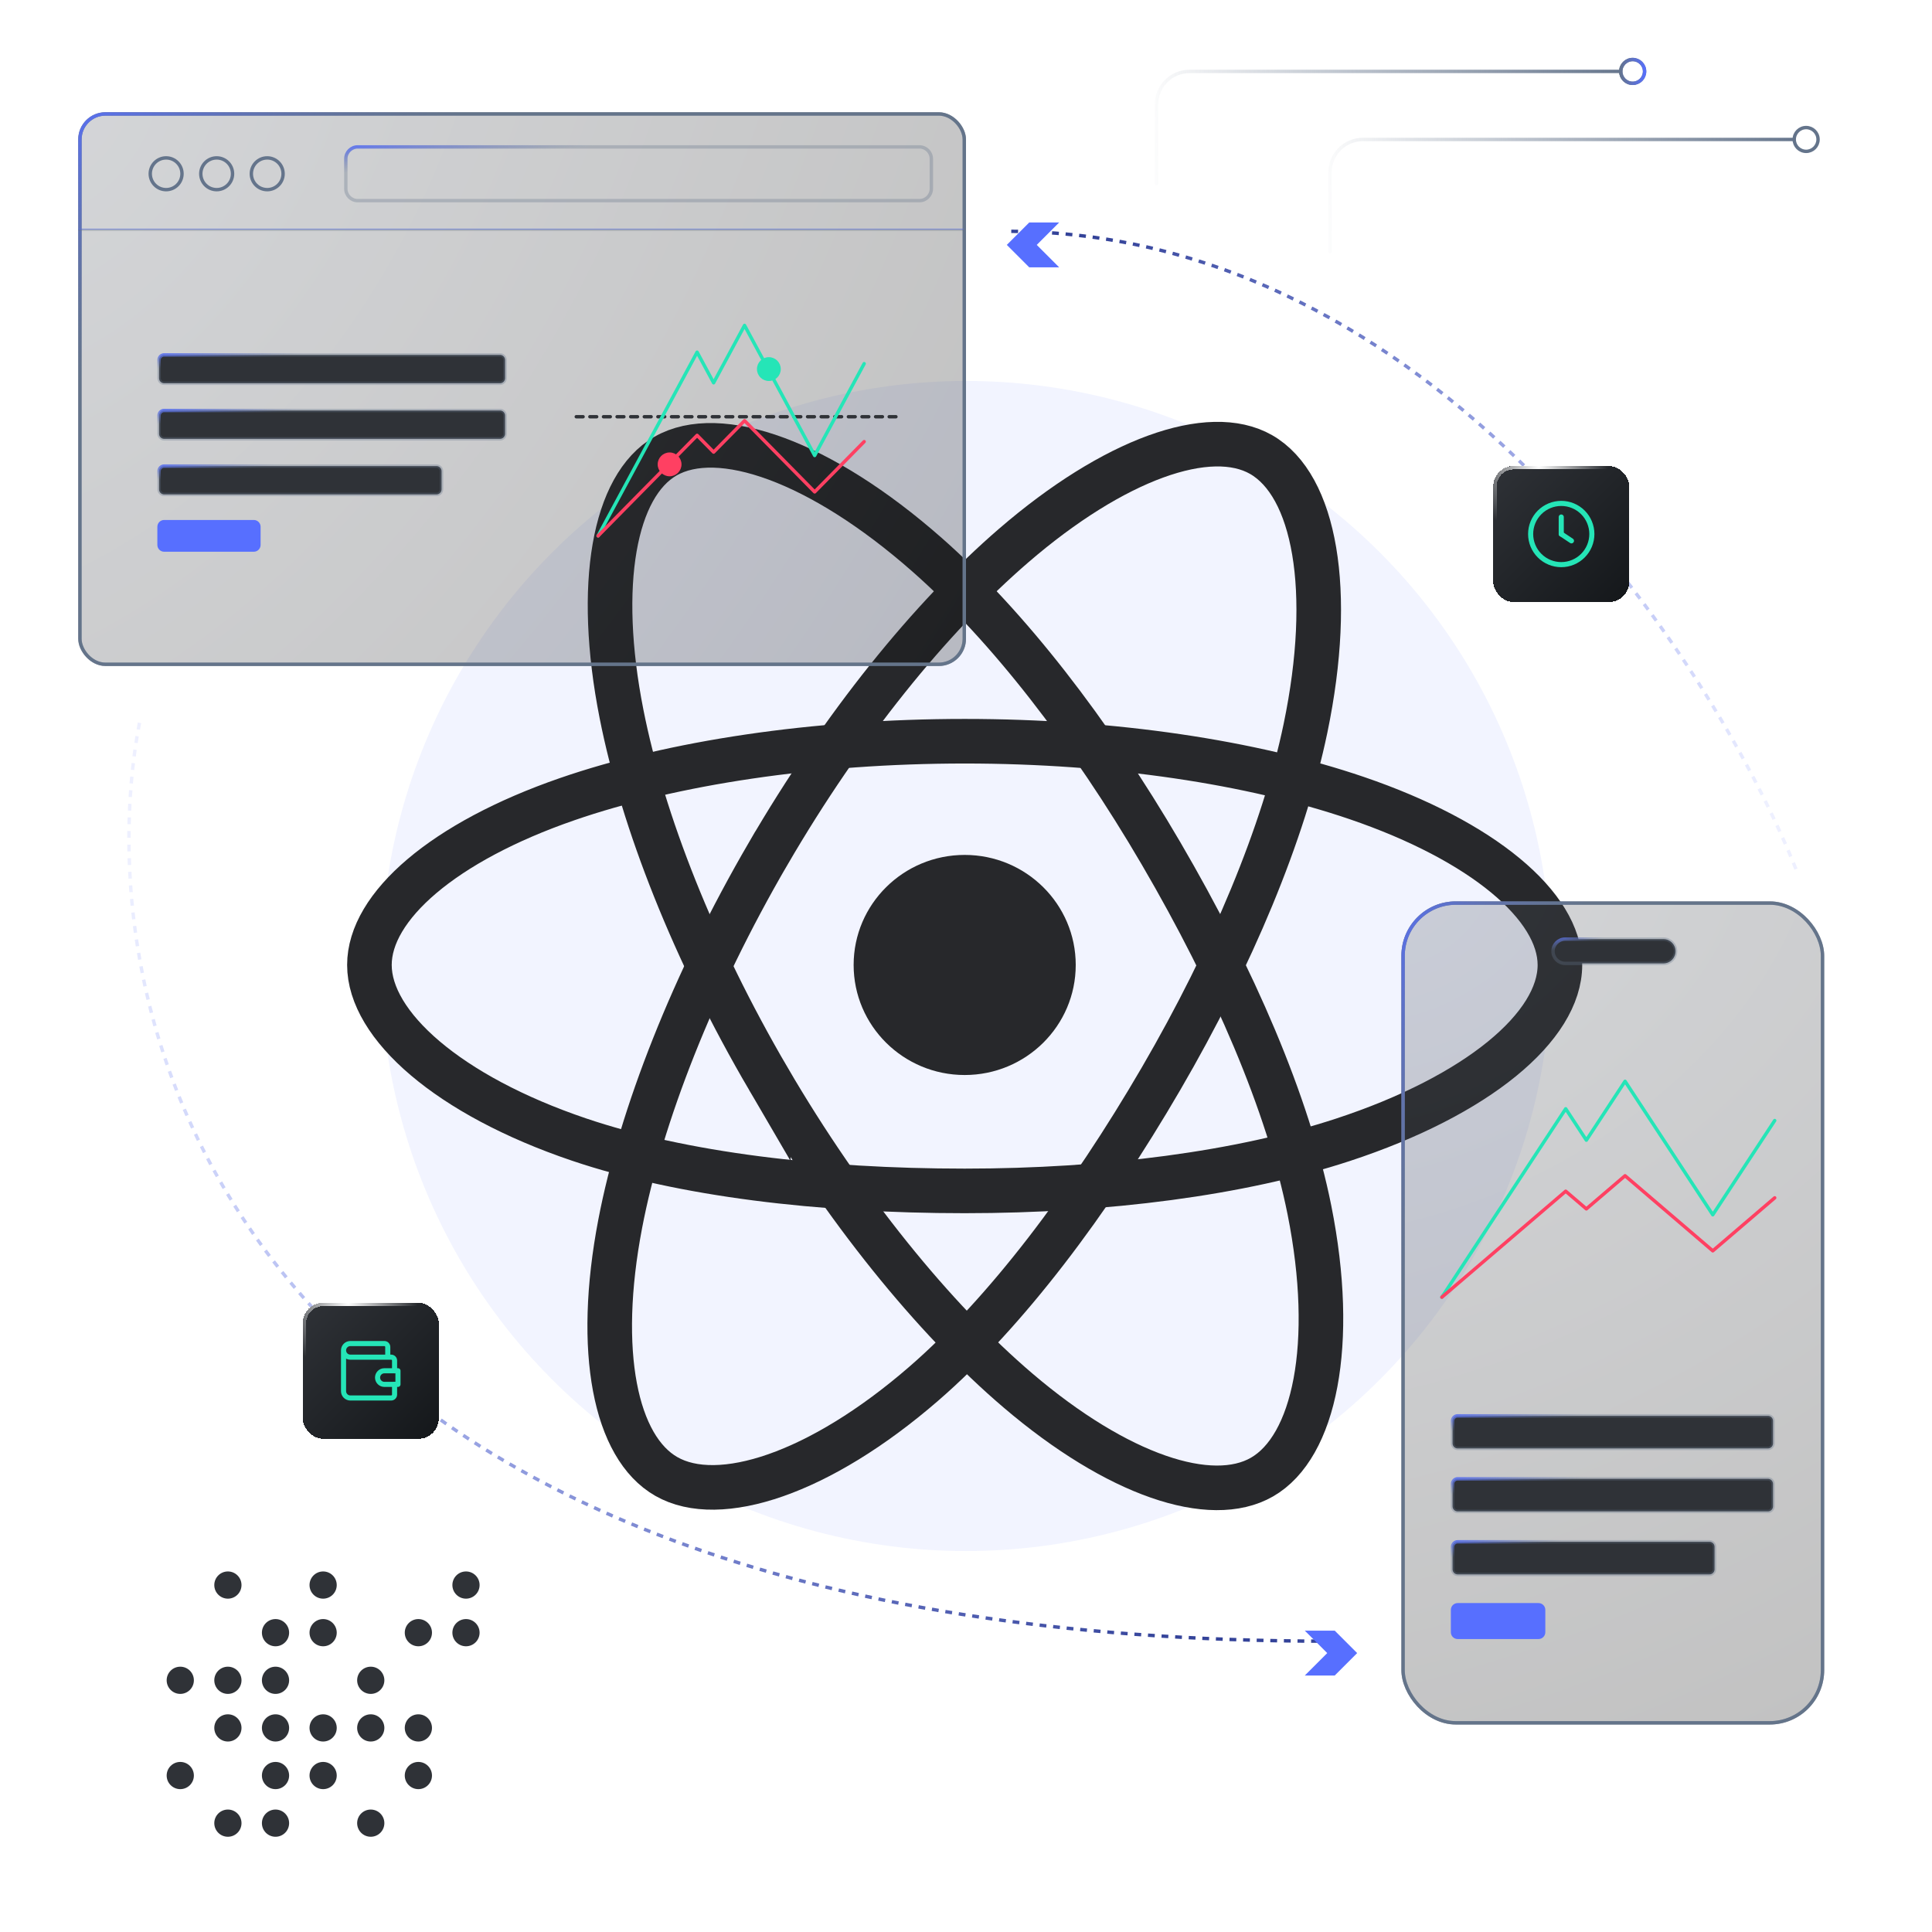 <svg width="568" height="568" viewBox="0 0 568 568" fill="none" xmlns="http://www.w3.org/2000/svg">
<g clip-path="url(#clip0_72_221)">
<g opacity="0.08" filter="url(#filter0_f_72_221)">
<circle cx="284" cy="284" r="172" fill="#576FFF"/>
</g>
<path d="M283.613 316.049C301.644 316.049 316.261 301.564 316.261 283.696C316.261 265.828 301.644 251.343 283.613 251.343C265.582 251.343 250.965 265.828 250.965 283.696C250.965 301.564 265.582 316.049 283.613 316.049Z" fill="#27282B"/>
<path fill-rule="evenodd" clip-rule="evenodd" d="M283.612 217.915C327.447 217.915 368.168 224.148 398.871 234.623C435.864 247.244 458.609 266.374 458.609 283.696C458.609 301.747 434.504 322.07 394.778 335.113C364.745 344.974 325.222 350.121 283.612 350.121C240.951 350.121 200.552 345.29 170.18 335.005C131.754 321.989 108.609 301.403 108.609 283.696C108.609 266.514 130.326 247.532 166.799 234.931C197.617 224.283 239.344 217.915 283.606 217.915H283.612Z" stroke="#27282B" stroke-width="13.109"/>
<path fill-rule="evenodd" clip-rule="evenodd" d="M225.825 250.995C247.724 213.366 273.514 181.523 298.01 160.398C327.523 134.946 355.609 124.979 370.751 133.631C386.531 142.649 392.254 173.496 383.81 214.113C377.433 244.823 362.182 281.321 341.395 317.041C320.081 353.664 295.677 385.93 271.515 406.859C240.941 433.344 211.383 442.928 195.904 434.082C180.883 425.505 175.14 397.374 182.345 359.767C188.433 327.993 203.712 288.992 225.818 250.995L225.825 250.995Z" stroke="#27282B" stroke-width="13.109"/>
<path fill-rule="evenodd" clip-rule="evenodd" d="M225.882 317.137C203.921 279.55 188.969 241.498 182.728 209.918C175.216 171.868 180.527 142.776 195.655 134.098C211.42 125.054 241.246 135.546 272.539 163.081C296.199 183.898 320.494 215.213 341.342 250.9C362.717 287.487 378.737 324.555 384.968 355.75C392.854 395.227 386.472 425.39 371.007 434.261C356.002 442.87 328.543 433.756 299.264 408.787C274.526 387.693 248.059 355.097 225.882 317.136V317.137Z" stroke="#27282B" stroke-width="13.109"/>
<g filter="url(#filter1_b_72_221)">
<rect x="23" y="33" width="261" height="162.802" rx="8" fill="url(#paint0_radial_72_221)" fill-opacity="0.25"/>
<rect x="23.5" y="33.5" width="260" height="161.802" rx="7.5" stroke="#64748B"/>
</g>
<g filter="url(#filter2_b_72_221)">
<rect x="23.5" y="33.5" width="260" height="161.802" rx="7.5" stroke="url(#paint1_linear_72_221)"/>
</g>
<path d="M101.672 46.691C101.672 44.758 103.239 43.191 105.172 43.191H270.31C272.243 43.191 273.81 44.758 273.81 46.691V55.488C273.81 57.421 272.243 58.988 270.31 58.988H105.172C103.239 58.988 101.672 57.421 101.672 55.488V46.691Z" stroke="url(#paint2_linear_72_221)"/>
<circle cx="48.84" cy="51.089" r="4.668" stroke="#64748B"/>
<circle cx="78.559" cy="51.089" r="4.668" stroke="#64748B"/>
<circle cx="63.7" cy="51.089" r="4.668" stroke="#64748B"/>
<rect x="23" y="67.24" width="260.354" height="0.646" fill="url(#paint3_linear_72_221)"/>
<path d="M46.762 122.181C46.762 121.353 47.433 120.681 48.262 120.681H146.993C147.822 120.681 148.493 121.353 148.493 122.181V127.521C148.493 128.349 147.822 129.021 146.993 129.021H48.262C47.433 129.021 46.762 128.349 46.762 127.521V122.181Z" fill="#2F3237" stroke="url(#paint4_linear_72_221)"/>
<path d="M46.762 105.838C46.762 105.009 47.433 104.338 48.262 104.338H146.993C147.822 104.338 148.493 105.009 148.493 105.838V111.177C148.493 112.005 147.822 112.677 146.993 112.677H48.262C47.433 112.677 46.762 112.005 46.762 111.177V105.838Z" fill="#2F3237" stroke="url(#paint5_linear_72_221)"/>
<path d="M46.762 138.525C46.762 137.697 47.433 137.025 48.262 137.025H128.315C129.143 137.025 129.815 137.697 129.815 138.525V143.864C129.815 144.693 129.143 145.364 128.315 145.364H48.262C47.433 145.364 46.762 144.693 46.762 143.864V138.525Z" fill="#2F3237" stroke="url(#paint6_linear_72_221)"/>
<path d="M169.422 122.516H263.398" stroke="#2F3237" stroke-linecap="round" stroke-dasharray="2 2"/>
<path d="M46.262 154.869C46.262 153.764 47.157 152.869 48.262 152.869H74.614C75.719 152.869 76.614 153.764 76.614 154.869V160.208C76.614 161.312 75.719 162.208 74.614 162.208H48.262C47.157 162.208 46.262 161.312 46.262 160.208V154.869Z" fill="#576FFF"/>
<path d="M254.059 106.915L239.507 133.914L218.892 95.666L209.797 112.54L204.946 103.54L175.842 157.538" stroke="#25E5B7" stroke-linecap="round" stroke-linejoin="round"/>
<path d="M254.059 129.839L239.507 144.612L218.892 123.683L209.797 132.917L204.946 127.992L175.842 157.538" stroke="#FF4062" stroke-linecap="round" stroke-linejoin="round"/>
<g filter="url(#filter3_d_72_221)">
<circle cx="196.858" cy="136.525" r="3.502" fill="#FF4062"/>
</g>
<g filter="url(#filter4_d_72_221)">
<circle cx="226.041" cy="108.507" r="3.502" fill="#25E5B7"/>
</g>
<path d="M528 255.5C502.833 193 421.2 68 296 68" stroke="url(#paint7_linear_72_221)" stroke-dasharray="2 2"/>
<g filter="url(#filter5_d_72_221)">
<path d="M311.4 74.6L302.6 74.6L296 68L302.6 61.4L311.4 61.4L304.8 68L311.4 74.6Z" fill="#576FFF"/>
</g>
<path d="M41.002 212.5C23.835 302.5 69.702 482.5 390.502 482.5" stroke="url(#paint8_linear_72_221)" stroke-dasharray="2 2"/>
<g filter="url(#filter6_d_72_221)">
<path d="M383.6 475.4H392.4L399 482L392.4 488.6H383.6L390.2 482L383.6 475.4Z" fill="#576FFF"/>
</g>
<g filter="url(#filter7_d_72_221)">
<rect x="89" y="379" width="40" height="40" rx="6" fill="url(#paint9_linear_72_221)" shape-rendering="crispEdges"/>
<rect x="89.5" y="379.5" width="39" height="39" rx="5.5" stroke="url(#paint10_radial_72_221)" shape-rendering="crispEdges"/>
<g clip-path="url(#clip1_72_221)">
<path d="M114 395V392C114 391.735 113.895 391.48 113.707 391.293C113.52 391.105 113.265 391 113 391H103C102.47 391 101.961 391.211 101.586 391.586C101.211 391.961 101 392.47 101 393M101 393C101 393.53 101.211 394.039 101.586 394.414C101.961 394.789 102.47 395 103 395H115C115.265 395 115.52 395.105 115.707 395.293C115.895 395.48 116 395.735 116 396V399M101 393V405C101 405.53 101.211 406.039 101.586 406.414C101.961 406.789 102.47 407 103 407H115C115.265 407 115.52 406.895 115.707 406.707C115.895 406.52 116 406.265 116 406V403" stroke="#25E5B7" stroke-width="1.5" stroke-linecap="round" stroke-linejoin="round"/>
<path d="M117 399V403H113C112.47 403 111.961 402.789 111.586 402.414C111.211 402.039 111 401.53 111 401C111 400.47 111.211 399.961 111.586 399.586C111.961 399.211 112.47 399 113 399H117Z" stroke="#25E5B7" stroke-width="1.5" stroke-linecap="round" stroke-linejoin="round"/>
</g>
</g>
<g filter="url(#filter8_d_72_221)">
<rect x="439" y="133" width="40" height="40" rx="6" fill="url(#paint11_linear_72_221)" shape-rendering="crispEdges"/>
<rect x="439.5" y="133.5" width="39" height="39" rx="5.5" stroke="url(#paint12_radial_72_221)" shape-rendering="crispEdges"/>
<g clip-path="url(#clip2_72_221)">
<path d="M450 153C450 154.182 450.233 155.352 450.685 156.444C451.137 157.536 451.8 158.528 452.636 159.364C453.472 160.2 454.464 160.863 455.556 161.315C456.648 161.767 457.818 162 459 162C460.182 162 461.352 161.767 462.444 161.315C463.536 160.863 464.528 160.2 465.364 159.364C466.2 158.528 466.863 157.536 467.315 156.444C467.767 155.352 468 154.182 468 153C468 151.818 467.767 150.648 467.315 149.556C466.863 148.464 466.2 147.472 465.364 146.636C464.528 145.8 463.536 145.137 462.444 144.685C461.352 144.233 460.182 144 459 144C457.818 144 456.648 144.233 455.556 144.685C454.464 145.137 453.472 145.8 452.636 146.636C451.8 147.472 451.137 148.464 450.685 149.556C450.233 150.648 450 151.818 450 153Z" stroke="#25E5B7" stroke-width="1.5" stroke-linecap="round" stroke-linejoin="round"/>
<path d="M459 153L462 155" stroke="#25E5B7" stroke-width="1.5" stroke-linecap="round" stroke-linejoin="round"/>
<path d="M459 148V153" stroke="#25E5B7" stroke-width="1.5" stroke-linecap="round" stroke-linejoin="round"/>
</g>
</g>
<g filter="url(#filter9_b_72_221)">
<rect x="412" y="265" width="124.306" height="242" rx="16" fill="url(#paint13_radial_72_221)" fill-opacity="0.25"/>
<rect x="412.5" y="265.5" width="123.306" height="241" rx="15.5" stroke="#64748B"/>
</g>
<g filter="url(#filter10_b_72_221)">
<rect x="412.5" y="265.5" width="123.306" height="241" rx="15.5" stroke="url(#paint14_linear_72_221)"/>
</g>
<path d="M521.758 329.437L503.552 357.136L477.76 317.896L466.381 335.208L460.312 325.975L423.9 381.372" stroke="#25E5B7" stroke-linecap="round" stroke-linejoin="round"/>
<path d="M521.758 352.158L503.552 367.739L477.76 345.667L466.381 355.404L460.312 350.211L423.9 381.372" stroke="#FF4062" stroke-linecap="round" stroke-linejoin="round"/>
<path d="M456.582 279.667C456.582 277.693 458.182 276.093 460.156 276.093H489.035C491.009 276.093 492.609 277.693 492.609 279.667C492.609 281.641 491.009 283.241 489.035 283.241H460.156C458.182 283.241 456.582 281.641 456.582 279.667Z" fill="#2F3237" stroke="url(#paint15_linear_72_221)"/>
<path d="M427.047 436.268C427.047 435.439 427.718 434.768 428.547 434.768H519.76C520.588 434.768 521.26 435.439 521.26 436.268V442.847C521.26 443.675 520.588 444.347 519.76 444.347H428.547C427.718 444.347 427.047 443.675 427.047 442.847V436.268Z" fill="#2F3237" stroke="url(#paint16_linear_72_221)"/>
<path d="M427.047 417.754C427.047 416.926 427.718 416.254 428.547 416.254H519.76C520.588 416.254 521.26 416.926 521.26 417.754V424.333C521.26 425.162 520.588 425.833 519.76 425.833H428.547C427.718 425.833 427.047 425.162 427.047 424.333V417.754Z" fill="#2F3237" stroke="url(#paint17_linear_72_221)"/>
<path d="M427.047 454.781C427.047 453.953 427.718 453.281 428.547 453.281H502.569C503.397 453.281 504.069 453.953 504.069 454.781V461.361C504.069 462.189 503.397 462.861 502.569 462.861H428.547C427.718 462.861 427.047 462.189 427.047 461.361V454.781Z" fill="#2F3237" stroke="url(#paint18_linear_72_221)"/>
<path d="M426.547 473.295C426.547 472.191 427.442 471.295 428.547 471.295H452.317C453.422 471.295 454.317 472.191 454.317 473.295V479.874C454.317 480.979 453.422 481.874 452.317 481.874H428.547C427.442 481.874 426.547 480.979 426.547 479.874V473.295Z" fill="#576FFF"/>
<circle cx="67" cy="466" r="4" fill="#2F3237"/>
<circle cx="95" cy="466" r="4" fill="#2F3237"/>
<circle cx="137" cy="466" r="4" fill="#2F3237"/>
<circle cx="53" cy="494" r="4" fill="#2F3237"/>
<circle cx="67" cy="494" r="4" fill="#2F3237"/>
<circle cx="53" cy="522" r="4" fill="#2F3237"/>
<circle cx="81" cy="494" r="4" fill="#2F3237"/>
<circle cx="67" cy="508" r="4" fill="#2F3237"/>
<circle cx="67" cy="536" r="4" fill="#2F3237"/>
<circle cx="109" cy="494" r="4" fill="#2F3237"/>
<circle cx="81" cy="480" r="4" fill="#2F3237"/>
<circle cx="81" cy="508" r="4" fill="#2F3237"/>
<circle cx="81" cy="522" r="4" fill="#2F3237"/>
<circle cx="81" cy="536" r="4" fill="#2F3237"/>
<circle cx="95" cy="480" r="4" fill="#2F3237"/>
<circle cx="95" cy="508" r="4" fill="#2F3237"/>
<circle cx="95" cy="522" r="4" fill="#2F3237"/>
<circle cx="109" cy="508" r="4" fill="#2F3237"/>
<circle cx="109" cy="536" r="4" fill="#2F3237"/>
<circle cx="123" cy="480" r="4" fill="#2F3237"/>
<circle cx="123" cy="508" r="4" fill="#2F3237"/>
<circle cx="123" cy="522" r="4" fill="#2F3237"/>
<circle cx="137" cy="480" r="4" fill="#2F3237"/>
<path d="M340 54L340 30.71C340 25.347 344.347 21 349.71 21L476 21" stroke="url(#paint19_linear_72_221)" stroke-linecap="round"/>
<circle cx="480" cy="21" r="3.5" transform="rotate(90 480 21)" stroke="#64748B"/>
<circle cx="480" cy="21" r="3.5" transform="rotate(90 480 21)" stroke="url(#paint20_linear_72_221)"/>
<path d="M391 74L391 50.71C391 45.347 395.347 41 400.71 41L527 41" stroke="url(#paint21_linear_72_221)" stroke-linecap="round"/>
<circle cx="531" cy="41" r="3.5" transform="rotate(90 531 41)" stroke="#64748B"/>
</g>
<defs>
<filter id="filter0_f_72_221" x="-48" y="-48" width="664" height="664" filterUnits="userSpaceOnUse" color-interpolation-filters="sRGB">
<feFlood flood-opacity="0" result="BackgroundImageFix"/>
<feBlend mode="normal" in="SourceGraphic" in2="BackgroundImageFix" result="shape"/>
<feGaussianBlur stdDeviation="80" result="effect1_foregroundBlur_72_221"/>
</filter>
<filter id="filter1_b_72_221" x="3" y="13" width="301" height="202.802" filterUnits="userSpaceOnUse" color-interpolation-filters="sRGB">
<feFlood flood-opacity="0" result="BackgroundImageFix"/>
<feGaussianBlur in="BackgroundImageFix" stdDeviation="10"/>
<feComposite in2="SourceAlpha" operator="in" result="effect1_backgroundBlur_72_221"/>
<feBlend mode="normal" in="SourceGraphic" in2="effect1_backgroundBlur_72_221" result="shape"/>
</filter>
<filter id="filter2_b_72_221" x="13" y="23" width="281" height="182.802" filterUnits="userSpaceOnUse" color-interpolation-filters="sRGB">
<feFlood flood-opacity="0" result="BackgroundImageFix"/>
<feGaussianBlur in="BackgroundImageFix" stdDeviation="5"/>
<feComposite in2="SourceAlpha" operator="in" result="effect1_backgroundBlur_72_221"/>
<feBlend mode="normal" in="SourceGraphic" in2="effect1_backgroundBlur_72_221" result="shape"/>
</filter>
<filter id="filter3_d_72_221" x="187.355" y="127.023" width="19.004" height="19.005" filterUnits="userSpaceOnUse" color-interpolation-filters="sRGB">
<feFlood flood-opacity="0" result="BackgroundImageFix"/>
<feColorMatrix in="SourceAlpha" type="matrix" values="0 0 0 0 0 0 0 0 0 0 0 0 0 0 0 0 0 0 127 0" result="hardAlpha"/>
<feOffset/>
<feGaussianBlur stdDeviation="3"/>
<feComposite in2="hardAlpha" operator="out"/>
<feColorMatrix type="matrix" values="0 0 0 0 1 0 0 0 0 0.252 0 0 0 0 0.384 0 0 0 1 0"/>
<feBlend mode="normal" in2="BackgroundImageFix" result="effect1_dropShadow_72_221"/>
<feBlend mode="normal" in="SourceGraphic" in2="effect1_dropShadow_72_221" result="shape"/>
</filter>
<filter id="filter4_d_72_221" x="216.539" y="99.005" width="19.004" height="19.005" filterUnits="userSpaceOnUse" color-interpolation-filters="sRGB">
<feFlood flood-opacity="0" result="BackgroundImageFix"/>
<feColorMatrix in="SourceAlpha" type="matrix" values="0 0 0 0 0 0 0 0 0 0 0 0 0 0 0 0 0 0 127 0" result="hardAlpha"/>
<feOffset/>
<feGaussianBlur stdDeviation="3"/>
<feComposite in2="hardAlpha" operator="out"/>
<feColorMatrix type="matrix" values="0 0 0 0 0.145 0 0 0 0 0.898 0 0 0 0 0.718 0 0 0 1 0"/>
<feBlend mode="normal" in2="BackgroundImageFix" result="effect1_dropShadow_72_221"/>
<feBlend mode="normal" in="SourceGraphic" in2="effect1_dropShadow_72_221" result="shape"/>
</filter>
<filter id="filter5_d_72_221" x="264" y="33.4" width="79.398" height="77.2" filterUnits="userSpaceOnUse" color-interpolation-filters="sRGB">
<feFlood flood-opacity="0" result="BackgroundImageFix"/>
<feColorMatrix in="SourceAlpha" type="matrix" values="0 0 0 0 0 0 0 0 0 0 0 0 0 0 0 0 0 0 127 0" result="hardAlpha"/>
<feOffset dy="4"/>
<feGaussianBlur stdDeviation="16"/>
<feComposite in2="hardAlpha" operator="out"/>
<feColorMatrix type="matrix" values="0 0 0 0 0.341 0 0 0 0 0.435 0 0 0 0 1 0 0 0 1 0"/>
<feBlend mode="normal" in2="BackgroundImageFix" result="effect1_dropShadow_72_221"/>
<feBlend mode="normal" in="SourceGraphic" in2="effect1_dropShadow_72_221" result="shape"/>
</filter>
<filter id="filter6_d_72_221" x="351.602" y="447.4" width="79.398" height="77.2" filterUnits="userSpaceOnUse" color-interpolation-filters="sRGB">
<feFlood flood-opacity="0" result="BackgroundImageFix"/>
<feColorMatrix in="SourceAlpha" type="matrix" values="0 0 0 0 0 0 0 0 0 0 0 0 0 0 0 0 0 0 127 0" result="hardAlpha"/>
<feOffset dy="4"/>
<feGaussianBlur stdDeviation="16"/>
<feComposite in2="hardAlpha" operator="out"/>
<feColorMatrix type="matrix" values="0 0 0 0 0.341 0 0 0 0 0.435 0 0 0 0 1 0 0 0 1 0"/>
<feBlend mode="normal" in2="BackgroundImageFix" result="effect1_dropShadow_72_221"/>
<feBlend mode="normal" in="SourceGraphic" in2="effect1_dropShadow_72_221" result="shape"/>
</filter>
<filter id="filter7_d_72_221" x="37" y="331" width="144" height="144" filterUnits="userSpaceOnUse" color-interpolation-filters="sRGB">
<feFlood flood-opacity="0" result="BackgroundImageFix"/>
<feColorMatrix in="SourceAlpha" type="matrix" values="0 0 0 0 0 0 0 0 0 0 0 0 0 0 0 0 0 0 127 0" result="hardAlpha"/>
<feOffset dy="4"/>
<feGaussianBlur stdDeviation="26"/>
<feComposite in2="hardAlpha" operator="out"/>
<feColorMatrix type="matrix" values="0 0 0 0 0.145 0 0 0 0 0.898 0 0 0 0 0.718 0 0 0 0.25 0"/>
<feBlend mode="normal" in2="BackgroundImageFix" result="effect1_dropShadow_72_221"/>
<feBlend mode="normal" in="SourceGraphic" in2="effect1_dropShadow_72_221" result="shape"/>
</filter>
<filter id="filter8_d_72_221" x="387" y="85" width="144" height="144" filterUnits="userSpaceOnUse" color-interpolation-filters="sRGB">
<feFlood flood-opacity="0" result="BackgroundImageFix"/>
<feColorMatrix in="SourceAlpha" type="matrix" values="0 0 0 0 0 0 0 0 0 0 0 0 0 0 0 0 0 0 127 0" result="hardAlpha"/>
<feOffset dy="4"/>
<feGaussianBlur stdDeviation="26"/>
<feComposite in2="hardAlpha" operator="out"/>
<feColorMatrix type="matrix" values="0 0 0 0 0.145 0 0 0 0 0.898 0 0 0 0 0.718 0 0 0 0.25 0"/>
<feBlend mode="normal" in2="BackgroundImageFix" result="effect1_dropShadow_72_221"/>
<feBlend mode="normal" in="SourceGraphic" in2="effect1_dropShadow_72_221" result="shape"/>
</filter>
<filter id="filter9_b_72_221" x="392" y="245" width="164.305" height="282" filterUnits="userSpaceOnUse" color-interpolation-filters="sRGB">
<feFlood flood-opacity="0" result="BackgroundImageFix"/>
<feGaussianBlur in="BackgroundImageFix" stdDeviation="10"/>
<feComposite in2="SourceAlpha" operator="in" result="effect1_backgroundBlur_72_221"/>
<feBlend mode="normal" in="SourceGraphic" in2="effect1_backgroundBlur_72_221" result="shape"/>
</filter>
<filter id="filter10_b_72_221" x="402" y="255" width="144.305" height="262" filterUnits="userSpaceOnUse" color-interpolation-filters="sRGB">
<feFlood flood-opacity="0" result="BackgroundImageFix"/>
<feGaussianBlur in="BackgroundImageFix" stdDeviation="5"/>
<feComposite in2="SourceAlpha" operator="in" result="effect1_backgroundBlur_72_221"/>
<feBlend mode="normal" in="SourceGraphic" in2="effect1_backgroundBlur_72_221" result="shape"/>
</filter>
<radialGradient id="paint0_radial_72_221" cx="0" cy="0" r="1" gradientUnits="userSpaceOnUse" gradientTransform="translate(23 33) rotate(31.954) scale(307.613 493.157)">
<stop stop-color="#515761"/>
<stop offset="1" stop-color="#0B0B0B"/>
</radialGradient>
<linearGradient id="paint1_linear_72_221" x1="17.832" y1="30.093" x2="58.209" y2="87.59" gradientUnits="userSpaceOnUse">
<stop stop-color="#576FFF"/>
<stop offset="1" stop-color="#64748B" stop-opacity="0.32"/>
</linearGradient>
<linearGradient id="paint2_linear_72_221" x1="97.743" y1="42.391" x2="98.699" y2="51.144" gradientUnits="userSpaceOnUse">
<stop stop-color="#576FFF"/>
<stop offset="1" stop-color="#64748B" stop-opacity="0.32"/>
</linearGradient>
<linearGradient id="paint3_linear_72_221" x1="17.845" y1="67.229" x2="17.845" y2="67.569" gradientUnits="userSpaceOnUse">
<stop stop-color="#576FFF"/>
<stop offset="1" stop-color="#64748B" stop-opacity="0.32"/>
</linearGradient>
<linearGradient id="paint4_linear_72_221" x1="44.227" y1="120.015" x2="44.726" y2="124.888" gradientUnits="userSpaceOnUse">
<stop stop-color="#576FFF"/>
<stop offset="1" stop-color="#64748B" stop-opacity="0.32"/>
</linearGradient>
<linearGradient id="paint5_linear_72_221" x1="44.227" y1="103.671" x2="44.726" y2="108.545" gradientUnits="userSpaceOnUse">
<stop stop-color="#576FFF"/>
<stop offset="1" stop-color="#64748B" stop-opacity="0.32"/>
</linearGradient>
<linearGradient id="paint6_linear_72_221" x1="44.597" y1="136.358" x2="45.204" y2="141.207" gradientUnits="userSpaceOnUse">
<stop stop-color="#576FFF"/>
<stop offset="1" stop-color="#64748B" stop-opacity="0.32"/>
</linearGradient>
<linearGradient id="paint7_linear_72_221" x1="498.466" y1="255.5" x2="316.065" y2="77.715" gradientUnits="userSpaceOnUse">
<stop stop-color="#576FFF" stop-opacity="0.1"/>
<stop offset="1" stop-color="#344399"/>
</linearGradient>
<linearGradient id="paint8_linear_72_221" x1="345.615" y1="482.5" x2="82.976" y2="212.318" gradientUnits="userSpaceOnUse">
<stop stop-color="#344399"/>
<stop offset="1" stop-color="#576FFF" stop-opacity="0.1"/>
</linearGradient>
<linearGradient id="paint9_linear_72_221" x1="129" y1="419" x2="89" y2="379" gradientUnits="userSpaceOnUse">
<stop stop-color="#14171A"/>
<stop offset="1" stop-color="#2F3237"/>
</linearGradient>
<radialGradient id="paint10_radial_72_221" cx="0" cy="0" r="1" gradientUnits="userSpaceOnUse" gradientTransform="translate(102.374 378.956) rotate(46.512) scale(20.389)">
<stop stop-color="white"/>
<stop offset="1" stop-color="white" stop-opacity="0"/>
</radialGradient>
<linearGradient id="paint11_linear_72_221" x1="479" y1="173" x2="439" y2="133" gradientUnits="userSpaceOnUse">
<stop stop-color="#14171A"/>
<stop offset="1" stop-color="#2F3237"/>
</linearGradient>
<radialGradient id="paint12_radial_72_221" cx="0" cy="0" r="1" gradientUnits="userSpaceOnUse" gradientTransform="translate(452.374 132.956) rotate(46.512) scale(20.389)">
<stop stop-color="white"/>
<stop offset="1" stop-color="white" stop-opacity="0"/>
</radialGradient>
<radialGradient id="paint13_radial_72_221" cx="0" cy="0" r="1" gradientUnits="userSpaceOnUse" gradientTransform="translate(412 265) rotate(62.812) scale(272.059 394.76)">
<stop stop-color="#515761"/>
<stop offset="1" stop-color="#0B0B0B"/>
</radialGradient>
<linearGradient id="paint14_linear_72_221" x1="409.538" y1="260.679" x2="457.732" y2="282.667" gradientUnits="userSpaceOnUse">
<stop stop-color="#576FFF"/>
<stop offset="1" stop-color="#64748B" stop-opacity="0.32"/>
</linearGradient>
<linearGradient id="paint15_linear_72_221" x1="455.349" y1="275.447" x2="456.352" y2="279.496" gradientUnits="userSpaceOnUse">
<stop stop-color="#576FFF"/>
<stop offset="1" stop-color="#64748B" stop-opacity="0.32"/>
</linearGradient>
<linearGradient id="paint16_linear_72_221" x1="424.661" y1="434.079" x2="425.349" y2="439.572" gradientUnits="userSpaceOnUse">
<stop stop-color="#576FFF"/>
<stop offset="1" stop-color="#64748B" stop-opacity="0.32"/>
</linearGradient>
<linearGradient id="paint17_linear_72_221" x1="424.661" y1="415.565" x2="425.349" y2="421.058" gradientUnits="userSpaceOnUse">
<stop stop-color="#576FFF"/>
<stop offset="1" stop-color="#64748B" stop-opacity="0.32"/>
</linearGradient>
<linearGradient id="paint18_linear_72_221" x1="425.002" y1="452.593" x2="425.834" y2="458.044" gradientUnits="userSpaceOnUse">
<stop stop-color="#576FFF"/>
<stop offset="1" stop-color="#64748B" stop-opacity="0.32"/>
</linearGradient>
<linearGradient id="paint19_linear_72_221" x1="479.4" y1="20" x2="335.523" y2="28.542" gradientUnits="userSpaceOnUse">
<stop stop-color="#64748B"/>
<stop offset="1" stop-color="#64748B" stop-opacity="0"/>
</linearGradient>
<linearGradient id="paint20_linear_72_221" x1="480" y1="17" x2="480" y2="25" gradientUnits="userSpaceOnUse">
<stop stop-color="#576FFF"/>
<stop offset="1" stop-color="#64748B"/>
</linearGradient>
<linearGradient id="paint21_linear_72_221" x1="530.4" y1="40" x2="386.523" y2="48.542" gradientUnits="userSpaceOnUse">
<stop stop-color="#64748B"/>
<stop offset="1" stop-color="#64748B" stop-opacity="0"/>
</linearGradient>
<clipPath id="clip0_72_221">
<rect width="568" height="568" fill="white"/>
</clipPath>
<clipPath id="clip1_72_221">
<rect width="24" height="24" fill="white" transform="translate(97 387)"/>
</clipPath>
<clipPath id="clip2_72_221">
<rect width="24" height="24" fill="white" transform="translate(447 141)"/>
</clipPath>
</defs>
</svg>
